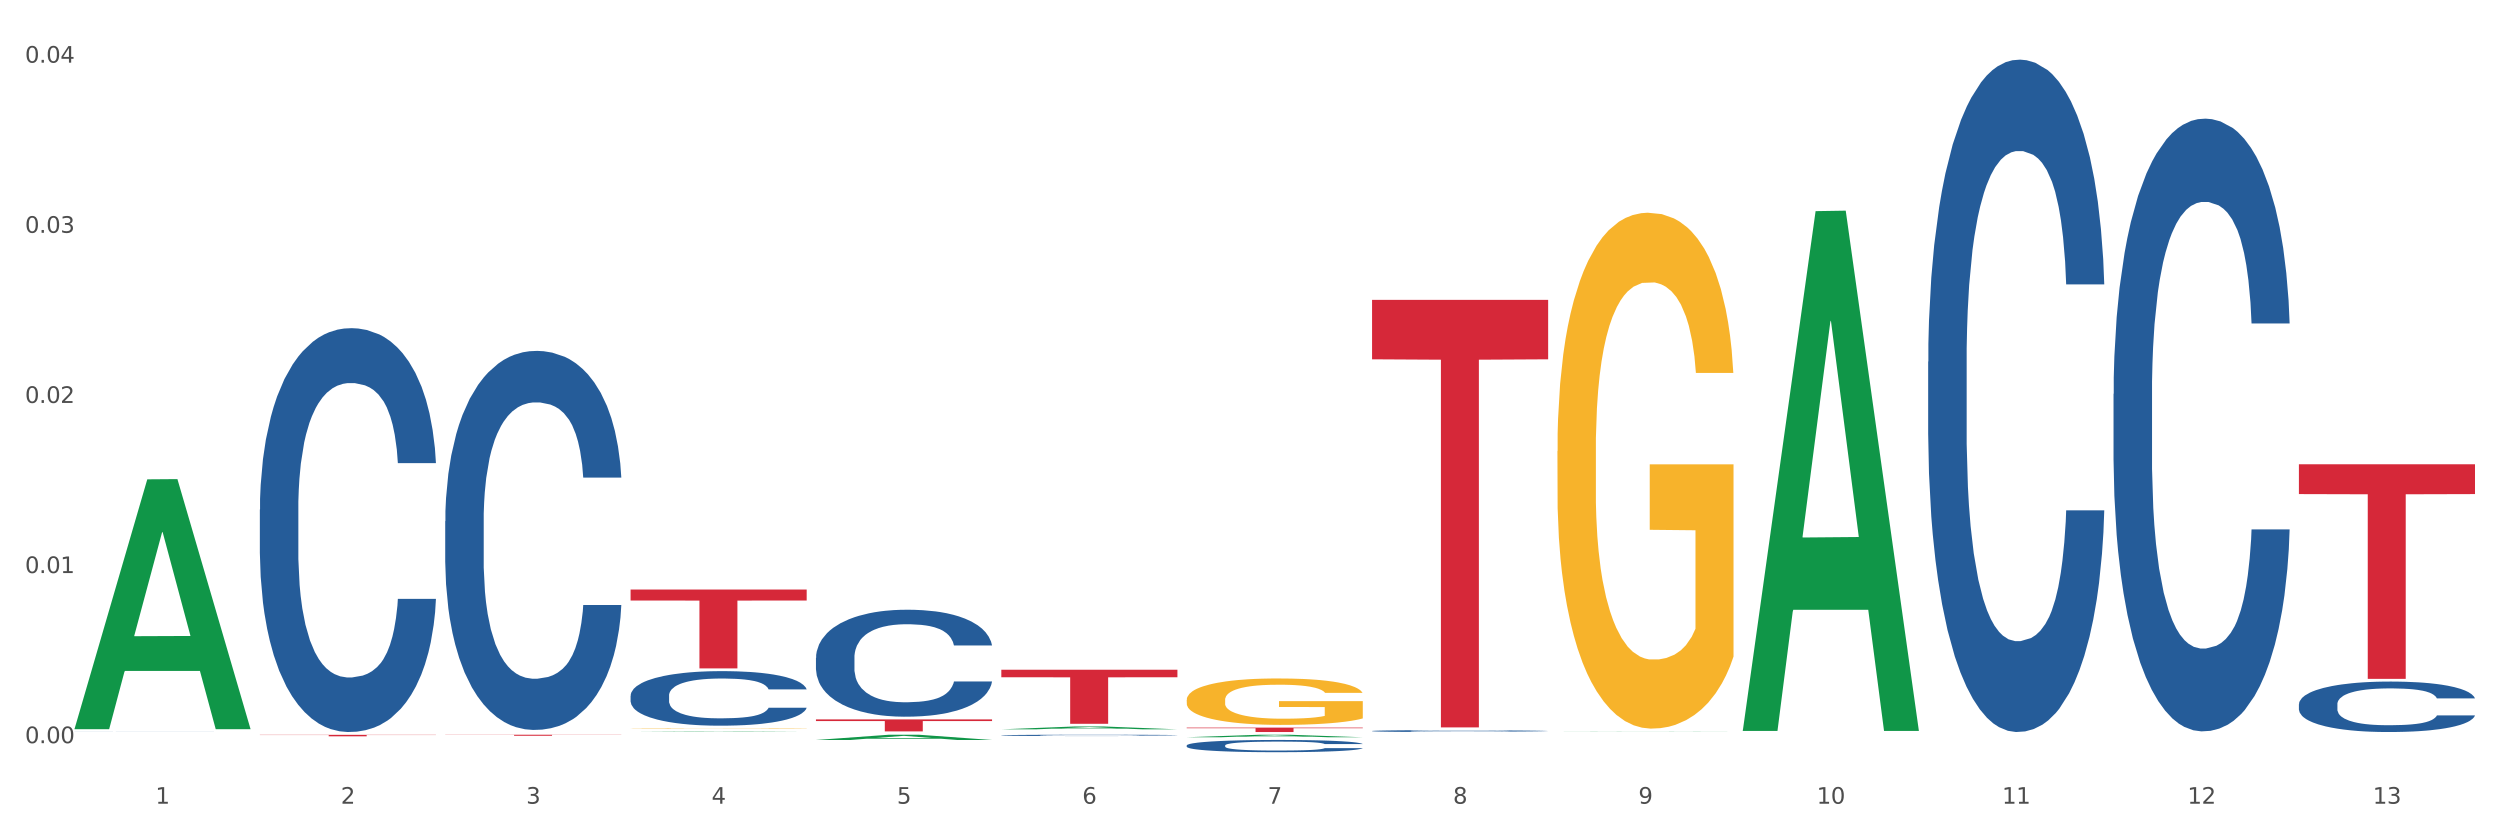 <?xml version="1.0" encoding="utf-8" standalone="no"?>
<!DOCTYPE svg PUBLIC "-//W3C//DTD SVG 1.1//EN"
  "http://www.w3.org/Graphics/SVG/1.1/DTD/svg11.dtd">
<svg xmlns:xlink="http://www.w3.org/1999/xlink" width="1080pt" height="360pt" viewBox="0 0 1080 360" xmlns="http://www.w3.org/2000/svg" version="1.1">
 <rect x="0" y="0" width="1080" height="360" fill="#333333" stroke="none"/>
 <defs>
  <style type="text/css">*{stroke-linejoin: round; stroke-linecap: butt}</style>
 </defs>
 <g id="figure_1">
  <g id="patch_1">
   <path d="M 0 360 
L 1080 360 
L 1080 0 
L 0 0 
z
" style="fill: #ffffff; stroke: #ffffff; stroke-linejoin: miter"/>
  </g>
  <g id="axes_1">
   <g id="matplotlib.axis_1">
    <g id="xtick_1">
     <g id="text_1">
      <!-- 1 -->
      <g style="fill: #4d4d4d" transform="translate(67.159 347.204) scale(0.096 -0.096)">
       <defs>
        <path id="DejaVuSans-31" d="M 794 531 
L 1825 531 
L 1825 4091 
L 703 3866 
L 703 4441 
L 1819 4666 
L 2450 4666 
L 2450 531 
L 3481 531 
L 3481 0 
L 794 0 
L 794 531 
z
" transform="scale(0.016)"/>
       </defs>
       <use xlink:href="#DejaVuSans-31"/>
      </g>
     </g>
    </g>
    <g id="xtick_2">
     <g id="text_2">
      <!-- 2 -->
      <g style="fill: #4d4d4d" transform="translate(147.238 347.204) scale(0.096 -0.096)">
       <defs>
        <path id="DejaVuSans-32" d="M 1228 531 
L 3431 531 
L 3431 0 
L 469 0 
L 469 531 
Q 828 903 1448 1529 
Q 2069 2156 2228 2338 
Q 2531 2678 2651 2914 
Q 2772 3150 2772 3378 
Q 2772 3750 2511 3984 
Q 2250 4219 1831 4219 
Q 1534 4219 1204 4116 
Q 875 4013 500 3803 
L 500 4441 
Q 881 4594 1212 4672 
Q 1544 4750 1819 4750 
Q 2544 4750 2975 4387 
Q 3406 4025 3406 3419 
Q 3406 3131 3298 2873 
Q 3191 2616 2906 2266 
Q 2828 2175 2409 1742 
Q 1991 1309 1228 531 
z
" transform="scale(0.016)"/>
       </defs>
       <use xlink:href="#DejaVuSans-32"/>
      </g>
     </g>
    </g>
    <g id="xtick_3">
     <g id="text_3">
      <!-- 3 -->
      <g style="fill: #4d4d4d" transform="translate(227.317 347.204) scale(0.096 -0.096)">
       <defs>
        <path id="DejaVuSans-33" d="M 2597 2516 
Q 3050 2419 3304 2112 
Q 3559 1806 3559 1356 
Q 3559 666 3084 287 
Q 2609 -91 1734 -91 
Q 1441 -91 1130 -33 
Q 819 25 488 141 
L 488 750 
Q 750 597 1062 519 
Q 1375 441 1716 441 
Q 2309 441 2620 675 
Q 2931 909 2931 1356 
Q 2931 1769 2642 2001 
Q 2353 2234 1838 2234 
L 1294 2234 
L 1294 2753 
L 1863 2753 
Q 2328 2753 2575 2939 
Q 2822 3125 2822 3475 
Q 2822 3834 2567 4026 
Q 2313 4219 1838 4219 
Q 1578 4219 1281 4162 
Q 984 4106 628 3988 
L 628 4550 
Q 988 4650 1302 4700 
Q 1616 4750 1894 4750 
Q 2613 4750 3031 4423 
Q 3450 4097 3450 3541 
Q 3450 3153 3228 2886 
Q 3006 2619 2597 2516 
z
" transform="scale(0.016)"/>
       </defs>
       <use xlink:href="#DejaVuSans-33"/>
      </g>
     </g>
    </g>
    <g id="xtick_4">
     <g id="text_4">
      <!-- 4 -->
      <g style="fill: #4d4d4d" transform="translate(307.396 347.204) scale(0.096 -0.096)">
       <defs>
        <path id="DejaVuSans-34" d="M 2419 4116 
L 825 1625 
L 2419 1625 
L 2419 4116 
z
M 2253 4666 
L 3047 4666 
L 3047 1625 
L 3713 1625 
L 3713 1100 
L 3047 1100 
L 3047 0 
L 2419 0 
L 2419 1100 
L 313 1100 
L 313 1709 
L 2253 4666 
z
" transform="scale(0.016)"/>
       </defs>
       <use xlink:href="#DejaVuSans-34"/>
      </g>
     </g>
    </g>
    <g id="xtick_5">
     <g id="text_5">
      <!-- 5 -->
      <g style="fill: #4d4d4d" transform="translate(387.475 347.204) scale(0.096 -0.096)">
       <defs>
        <path id="DejaVuSans-35" d="M 691 4666 
L 3169 4666 
L 3169 4134 
L 1269 4134 
L 1269 2991 
Q 1406 3038 1543 3061 
Q 1681 3084 1819 3084 
Q 2600 3084 3056 2656 
Q 3513 2228 3513 1497 
Q 3513 744 3044 326 
Q 2575 -91 1722 -91 
Q 1428 -91 1123 -41 
Q 819 9 494 109 
L 494 744 
Q 775 591 1075 516 
Q 1375 441 1709 441 
Q 2250 441 2565 725 
Q 2881 1009 2881 1497 
Q 2881 1984 2565 2268 
Q 2250 2553 1709 2553 
Q 1456 2553 1204 2497 
Q 953 2441 691 2322 
L 691 4666 
z
" transform="scale(0.016)"/>
       </defs>
       <use xlink:href="#DejaVuSans-35"/>
      </g>
     </g>
    </g>
    <g id="xtick_6">
     <g id="text_6">
      <!-- 6 -->
      <g style="fill: #4d4d4d" transform="translate(467.554 347.204) scale(0.096 -0.096)">
       <defs>
        <path id="DejaVuSans-36" d="M 2113 2584 
Q 1688 2584 1439 2293 
Q 1191 2003 1191 1497 
Q 1191 994 1439 701 
Q 1688 409 2113 409 
Q 2538 409 2786 701 
Q 3034 994 3034 1497 
Q 3034 2003 2786 2293 
Q 2538 2584 2113 2584 
z
M 3366 4563 
L 3366 3988 
Q 3128 4100 2886 4159 
Q 2644 4219 2406 4219 
Q 1781 4219 1451 3797 
Q 1122 3375 1075 2522 
Q 1259 2794 1537 2939 
Q 1816 3084 2150 3084 
Q 2853 3084 3261 2657 
Q 3669 2231 3669 1497 
Q 3669 778 3244 343 
Q 2819 -91 2113 -91 
Q 1303 -91 875 529 
Q 447 1150 447 2328 
Q 447 3434 972 4092 
Q 1497 4750 2381 4750 
Q 2619 4750 2861 4703 
Q 3103 4656 3366 4563 
z
" transform="scale(0.016)"/>
       </defs>
       <use xlink:href="#DejaVuSans-36"/>
      </g>
     </g>
    </g>
    <g id="xtick_7">
     <g id="text_7">
      <!-- 7 -->
      <g style="fill: #4d4d4d" transform="translate(547.634 347.204) scale(0.096 -0.096)">
       <defs>
        <path id="DejaVuSans-37" d="M 525 4666 
L 3525 4666 
L 3525 4397 
L 1831 0 
L 1172 0 
L 2766 4134 
L 525 4134 
L 525 4666 
z
" transform="scale(0.016)"/>
       </defs>
       <use xlink:href="#DejaVuSans-37"/>
      </g>
     </g>
    </g>
    <g id="xtick_8">
     <g id="text_8">
      <!-- 8 -->
      <g style="fill: #4d4d4d" transform="translate(627.713 347.204) scale(0.096 -0.096)">
       <defs>
        <path id="DejaVuSans-38" d="M 2034 2216 
Q 1584 2216 1326 1975 
Q 1069 1734 1069 1313 
Q 1069 891 1326 650 
Q 1584 409 2034 409 
Q 2484 409 2743 651 
Q 3003 894 3003 1313 
Q 3003 1734 2745 1975 
Q 2488 2216 2034 2216 
z
M 1403 2484 
Q 997 2584 770 2862 
Q 544 3141 544 3541 
Q 544 4100 942 4425 
Q 1341 4750 2034 4750 
Q 2731 4750 3128 4425 
Q 3525 4100 3525 3541 
Q 3525 3141 3298 2862 
Q 3072 2584 2669 2484 
Q 3125 2378 3379 2068 
Q 3634 1759 3634 1313 
Q 3634 634 3220 271 
Q 2806 -91 2034 -91 
Q 1263 -91 848 271 
Q 434 634 434 1313 
Q 434 1759 690 2068 
Q 947 2378 1403 2484 
z
M 1172 3481 
Q 1172 3119 1398 2916 
Q 1625 2713 2034 2713 
Q 2441 2713 2670 2916 
Q 2900 3119 2900 3481 
Q 2900 3844 2670 4047 
Q 2441 4250 2034 4250 
Q 1625 4250 1398 4047 
Q 1172 3844 1172 3481 
z
" transform="scale(0.016)"/>
       </defs>
       <use xlink:href="#DejaVuSans-38"/>
      </g>
     </g>
    </g>
    <g id="xtick_9">
     <g id="text_9">
      <!-- 9 -->
      <g style="fill: #4d4d4d" transform="translate(707.792 347.204) scale(0.096 -0.096)">
       <defs>
        <path id="DejaVuSans-39" d="M 703 97 
L 703 672 
Q 941 559 1184 500 
Q 1428 441 1663 441 
Q 2288 441 2617 861 
Q 2947 1281 2994 2138 
Q 2813 1869 2534 1725 
Q 2256 1581 1919 1581 
Q 1219 1581 811 2004 
Q 403 2428 403 3163 
Q 403 3881 828 4315 
Q 1253 4750 1959 4750 
Q 2769 4750 3195 4129 
Q 3622 3509 3622 2328 
Q 3622 1225 3098 567 
Q 2575 -91 1691 -91 
Q 1453 -91 1209 -44 
Q 966 3 703 97 
z
M 1959 2075 
Q 2384 2075 2632 2365 
Q 2881 2656 2881 3163 
Q 2881 3666 2632 3958 
Q 2384 4250 1959 4250 
Q 1534 4250 1286 3958 
Q 1038 3666 1038 3163 
Q 1038 2656 1286 2365 
Q 1534 2075 1959 2075 
z
" transform="scale(0.016)"/>
       </defs>
       <use xlink:href="#DejaVuSans-39"/>
      </g>
     </g>
    </g>
    <g id="xtick_10">
     <g id="text_10">
      <!-- 10 -->
      <g style="fill: #4d4d4d" transform="translate(784.817 347.204) scale(0.096 -0.096)">
       <defs>
        <path id="DejaVuSans-30" d="M 2034 4250 
Q 1547 4250 1301 3770 
Q 1056 3291 1056 2328 
Q 1056 1369 1301 889 
Q 1547 409 2034 409 
Q 2525 409 2770 889 
Q 3016 1369 3016 2328 
Q 3016 3291 2770 3770 
Q 2525 4250 2034 4250 
z
M 2034 4750 
Q 2819 4750 3233 4129 
Q 3647 3509 3647 2328 
Q 3647 1150 3233 529 
Q 2819 -91 2034 -91 
Q 1250 -91 836 529 
Q 422 1150 422 2328 
Q 422 3509 836 4129 
Q 1250 4750 2034 4750 
z
" transform="scale(0.016)"/>
       </defs>
       <use xlink:href="#DejaVuSans-31"/>
       <use xlink:href="#DejaVuSans-30" transform="translate(63.623 0)"/>
      </g>
     </g>
    </g>
    <g id="xtick_11">
     <g id="text_11">
      <!-- 11 -->
      <g style="fill: #4d4d4d" transform="translate(864.896 347.204) scale(0.096 -0.096)">
       <use xlink:href="#DejaVuSans-31"/>
       <use xlink:href="#DejaVuSans-31" transform="translate(63.623 0)"/>
      </g>
     </g>
    </g>
    <g id="xtick_12">
     <g id="text_12">
      <!-- 12 -->
      <g style="fill: #4d4d4d" transform="translate(944.975 347.204) scale(0.096 -0.096)">
       <use xlink:href="#DejaVuSans-31"/>
       <use xlink:href="#DejaVuSans-32" transform="translate(63.623 0)"/>
      </g>
     </g>
    </g>
    <g id="xtick_13">
     <g id="text_13">
      <!-- 13 -->
      <g style="fill: #4d4d4d" transform="translate(1025.054 347.204) scale(0.096 -0.096)">
       <use xlink:href="#DejaVuSans-31"/>
       <use xlink:href="#DejaVuSans-33" transform="translate(63.623 0)"/>
      </g>
     </g>
    </g>
    <g id="xtick_14"/>
    <g id="xtick_15"/>
    <g id="xtick_16"/>
    <g id="xtick_17"/>
    <g id="xtick_18"/>
    <g id="xtick_19"/>
    <g id="xtick_20"/>
    <g id="xtick_21"/>
    <g id="xtick_22"/>
    <g id="xtick_23"/>
    <g id="xtick_24"/>
    <g id="xtick_25"/>
   </g>
   <g id="matplotlib.axis_2">
    <g id="ytick_1">
     <g id="text_14">
      <!-- 0.00 -->
      <g style="fill: #4d4d4d" transform="translate(10.8 321.052) scale(0.096 -0.096)">
       <defs>
        <path id="DejaVuSans-2e" d="M 684 794 
L 1344 794 
L 1344 0 
L 684 0 
L 684 794 
z
" transform="scale(0.016)"/>
       </defs>
       <use xlink:href="#DejaVuSans-30"/>
       <use xlink:href="#DejaVuSans-2e" transform="translate(63.623 0)"/>
       <use xlink:href="#DejaVuSans-30" transform="translate(95.41 0)"/>
       <use xlink:href="#DejaVuSans-30" transform="translate(159.033 0)"/>
      </g>
     </g>
    </g>
    <g id="ytick_2">
     <g id="text_15">
      <!-- 0.01 -->
      <g style="fill: #4d4d4d" transform="translate(10.8 247.558) scale(0.096 -0.096)">
       <use xlink:href="#DejaVuSans-30"/>
       <use xlink:href="#DejaVuSans-2e" transform="translate(63.623 0)"/>
       <use xlink:href="#DejaVuSans-30" transform="translate(95.41 0)"/>
       <use xlink:href="#DejaVuSans-31" transform="translate(159.033 0)"/>
      </g>
     </g>
    </g>
    <g id="ytick_3">
     <g id="text_16">
      <!-- 0.02 -->
      <g style="fill: #4d4d4d" transform="translate(10.8 174.065) scale(0.096 -0.096)">
       <use xlink:href="#DejaVuSans-30"/>
       <use xlink:href="#DejaVuSans-2e" transform="translate(63.623 0)"/>
       <use xlink:href="#DejaVuSans-30" transform="translate(95.41 0)"/>
       <use xlink:href="#DejaVuSans-32" transform="translate(159.033 0)"/>
      </g>
     </g>
    </g>
    <g id="ytick_4">
     <g id="text_17">
      <!-- 0.03 -->
      <g style="fill: #4d4d4d" transform="translate(10.8 100.572) scale(0.096 -0.096)">
       <use xlink:href="#DejaVuSans-30"/>
       <use xlink:href="#DejaVuSans-2e" transform="translate(63.623 0)"/>
       <use xlink:href="#DejaVuSans-30" transform="translate(95.41 0)"/>
       <use xlink:href="#DejaVuSans-33" transform="translate(159.033 0)"/>
      </g>
     </g>
    </g>
    <g id="ytick_5">
     <g id="text_18">
      <!-- 0.04 -->
      <g style="fill: #4d4d4d" transform="translate(10.8 27.078) scale(0.096 -0.096)">
       <use xlink:href="#DejaVuSans-30"/>
       <use xlink:href="#DejaVuSans-2e" transform="translate(63.623 0)"/>
       <use xlink:href="#DejaVuSans-30" transform="translate(95.41 0)"/>
       <use xlink:href="#DejaVuSans-34" transform="translate(159.033 0)"/>
      </g>
     </g>
    </g>
    <g id="ytick_6"/>
    <g id="ytick_7"/>
    <g id="ytick_8"/>
    <g id="ytick_9"/>
   </g>
   <g id="PolyCollection_1">
    <path d="M 32.175 314.807 
L 32.253 314.706 
L 63.625 207.071 
L 76.644 206.97 
L 108.25 315.01 
L 93.192 315.01 
L 86.369 289.852 
L 53.978 289.852 
L 53.743 290.257 
L 47.155 315.01 
L 32.175 315.01 
L 32.175 314.807 
L 58.056 274.837 
L 82.291 274.736 
L 70.291 229.998 
L 70.134 229.795 
L 69.977 230.1 
L 57.978 274.736 
L 58.056 274.837 
L 32.175 314.807 
z
" clip-path="url(#p77a83e7e56)" style="fill: #109648"/>
    <path d="M 272.412 314.763 
L 272.502 314.763 
L 272.502 314.756 
L 272.682 314.75 
L 273.58 314.736 
L 274.927 314.725 
L 275.915 314.719 
L 276.903 314.713 
L 278.071 314.708 
L 279.508 314.703 
L 282.113 314.695 
L 283.729 314.691 
L 285.705 314.687 
L 289.298 314.681 
L 291.903 314.678 
L 294.597 314.675 
L 298.998 314.672 
L 301.873 314.67 
L 304.926 314.669 
L 308.609 314.668 
L 311.393 314.668 
L 317.501 314.669 
L 322.71 314.67 
L 325.225 314.672 
L 328.458 314.674 
L 330.165 314.676 
L 332.949 314.679 
L 335.823 314.682 
L 337.799 314.686 
L 340.763 314.692 
L 343.009 314.699 
L 345.075 314.706 
L 346.152 314.712 
L 346.961 314.717 
L 347.679 314.723 
L 348.398 314.732 
L 332.231 314.732 
L 331.602 314.725 
L 330.614 314.719 
L 329.177 314.713 
L 327.919 314.709 
L 325.764 314.705 
L 323.788 314.702 
L 321.722 314.7 
L 319.207 314.698 
L 317.231 314.697 
L 314.447 314.696 
L 308.968 314.696 
L 305.286 314.698 
L 302.771 314.7 
L 301.154 314.701 
L 299.717 314.703 
L 298.1 314.706 
L 296.214 314.71 
L 294.867 314.713 
L 293.52 314.718 
L 292.442 314.722 
L 291.454 314.728 
L 290.645 314.733 
L 290.017 314.739 
L 289.478 314.746 
L 289.029 314.758 
L 289.029 314.784 
L 289.208 314.789 
L 289.657 314.797 
L 290.196 314.803 
L 291.094 314.81 
L 291.903 314.815 
L 293.43 314.821 
L 295.136 314.827 
L 296.483 314.831 
L 297.831 314.834 
L 300.166 314.838 
L 302.771 314.841 
L 305.016 314.843 
L 308.07 314.845 
L 310.136 314.846 
L 311.932 314.846 
L 316.333 314.846 
L 319.477 314.846 
L 322.98 314.844 
L 325.674 314.843 
L 327.919 314.841 
L 330.434 314.837 
L 332.051 314.834 
L 332.051 314.795 
L 312.291 314.795 
L 312.291 314.768 
L 348.488 314.768 
L 348.488 314.845 
L 346.961 314.849 
L 345.254 314.853 
L 343.458 314.856 
L 340.763 314.86 
L 337.53 314.863 
L 334.656 314.866 
L 331.602 314.868 
L 328.009 314.87 
L 323.339 314.872 
L 320.465 314.873 
L 316.872 314.874 
L 312.651 314.874 
L 308.968 314.873 
L 305.375 314.872 
L 301.603 314.871 
L 297.921 314.868 
L 295.136 314.866 
L 292.352 314.863 
L 289.388 314.859 
L 287.053 314.855 
L 285.256 314.852 
L 283.28 314.847 
L 281.125 314.842 
L 279.508 314.837 
L 278.071 314.832 
L 276.544 314.825 
L 275.466 314.819 
L 274.388 314.812 
L 273.76 314.806 
L 273.041 314.798 
L 272.502 314.786 
L 272.412 314.763 
z
" clip-path="url(#p77a83e7e56)" style="fill: #f7b32b"/>
    <path d="M 432.571 289.333 
L 508.646 289.333 
L 508.646 292.577 
L 478.721 292.599 
L 478.721 312.676 
L 462.316 312.676 
L 462.316 292.599 
L 432.571 292.577 
L 432.571 289.355 
L 432.571 289.333 
z
" clip-path="url(#p77a83e7e56)" style="fill: #d62839"/>
    <path d="M 352.492 310.783 
L 428.567 310.783 
L 428.567 311.503 
L 398.641 311.508 
L 398.641 315.965 
L 382.237 315.965 
L 382.237 311.508 
L 352.492 311.503 
L 352.492 310.788 
L 352.492 310.783 
z
" clip-path="url(#p77a83e7e56)" style="fill: #d62839"/>
    <path d="M 272.412 254.683 
L 348.488 254.683 
L 348.488 259.419 
L 318.562 259.451 
L 318.562 288.762 
L 302.157 288.762 
L 302.157 259.451 
L 272.412 259.419 
L 272.412 254.715 
L 272.412 254.683 
z
" clip-path="url(#p77a83e7e56)" style="fill: #d62839"/>
    <path d="M 192.333 317.404 
L 268.408 317.404 
L 268.408 317.467 
L 238.483 317.467 
L 238.483 317.852 
L 222.078 317.852 
L 222.078 317.467 
L 192.333 317.467 
L 192.333 317.405 
L 192.333 317.404 
z
" clip-path="url(#p77a83e7e56)" style="fill: #d62839"/>
    <path d="M 32.175 316.204 
L 32.265 316.204 
L 32.265 316.203 
L 32.535 316.201 
L 33.524 316.197 
L 34.783 316.194 
L 36.941 316.19 
L 38.11 316.189 
L 39.639 316.187 
L 42.786 316.185 
L 46.383 316.182 
L 48.901 316.181 
L 50.789 316.18 
L 55.016 316.179 
L 57.443 316.178 
L 59.961 316.178 
L 62.119 316.177 
L 65.716 316.177 
L 68.594 316.177 
L 71.921 316.177 
L 74.709 316.177 
L 78.396 316.177 
L 83.791 316.178 
L 85.859 316.178 
L 88.647 316.179 
L 91.524 316.18 
L 93.862 316.181 
L 96.56 316.182 
L 99.348 316.184 
L 102.045 316.186 
L 103.934 316.188 
L 105.463 316.19 
L 106.811 316.192 
L 107.801 316.195 
L 108.25 316.197 
L 91.794 316.197 
L 91.345 316.195 
L 90.445 316.193 
L 89.546 316.191 
L 88.557 316.19 
L 87.028 316.189 
L 85.679 316.188 
L 83.431 316.187 
L 81.363 316.186 
L 79.655 316.186 
L 77.586 316.186 
L 73.18 316.185 
L 70.033 316.185 
L 68.054 316.185 
L 65.627 316.186 
L 63.558 316.186 
L 61.13 316.187 
L 59.242 316.187 
L 57.354 316.188 
L 56.274 316.189 
L 54.656 316.19 
L 53.577 316.191 
L 52.138 316.193 
L 51.329 316.194 
L 49.89 316.197 
L 49.26 316.2 
L 48.991 316.201 
L 48.811 316.203 
L 48.811 316.212 
L 49.35 316.216 
L 49.8 316.217 
L 50.519 316.219 
L 51.868 316.222 
L 53.847 316.224 
L 55.915 316.226 
L 57.623 316.227 
L 59.242 316.228 
L 60.861 316.228 
L 62.839 316.229 
L 64.457 316.229 
L 66.885 316.229 
L 69.763 316.23 
L 72.011 316.23 
L 76.597 316.229 
L 78.665 316.229 
L 80.644 316.229 
L 82.802 316.228 
L 84.51 316.227 
L 85.5 316.227 
L 87.118 316.226 
L 88.377 316.225 
L 89.456 316.223 
L 90.176 316.222 
L 90.985 316.221 
L 91.614 316.219 
L 91.794 316.218 
L 108.25 316.218 
L 107.89 316.22 
L 107.261 316.222 
L 106.002 316.224 
L 105.013 316.226 
L 103.484 316.228 
L 101.866 316.229 
L 99.618 316.231 
L 97.549 316.232 
L 95.391 316.233 
L 93.053 316.234 
L 88.827 316.236 
L 87.298 316.236 
L 84.061 316.237 
L 81.543 316.237 
L 77.856 316.238 
L 74.079 316.238 
L 70.123 316.238 
L 66.616 316.238 
L 62.749 316.237 
L 60.321 316.237 
L 57.623 316.237 
L 54.476 316.236 
L 51.509 316.235 
L 48.721 316.234 
L 46.113 316.232 
L 43.685 316.231 
L 40.538 316.229 
L 38.2 316.226 
L 36.491 316.224 
L 35.322 316.222 
L 34.153 316.22 
L 33.524 316.218 
L 32.535 316.214 
L 32.175 316.211 
L 32.175 316.204 
z
" clip-path="url(#p77a83e7e56)" style="fill: #255c99"/>
    <path d="M 112.254 220.158 
L 112.344 219.998 
L 112.344 215.537 
L 112.614 209.482 
L 113.603 198.328 
L 114.862 189.883 
L 117.02 180.005 
L 118.189 175.862 
L 119.718 171.241 
L 122.865 163.752 
L 126.462 157.379 
L 128.98 153.873 
L 130.868 151.643 
L 135.095 147.659 
L 137.523 145.906 
L 140.04 144.472 
L 142.199 143.516 
L 145.796 142.401 
L 148.673 141.923 
L 152 141.764 
L 154.788 141.923 
L 158.475 142.56 
L 163.87 144.472 
L 165.938 145.588 
L 168.726 147.5 
L 171.604 150.049 
L 173.942 152.599 
L 176.639 156.263 
L 179.427 161.043 
L 182.125 167.098 
L 184.013 172.675 
L 185.542 178.571 
L 186.891 185.741 
L 187.88 193.548 
L 188.329 200.081 
L 171.873 200.081 
L 171.424 194.186 
L 170.525 187.812 
L 169.625 183.51 
L 168.636 180.005 
L 167.107 176.021 
L 165.759 173.472 
L 163.51 170.444 
L 161.442 168.532 
L 159.734 167.417 
L 157.665 166.461 
L 153.259 165.505 
L 150.112 165.505 
L 148.134 165.824 
L 145.706 166.62 
L 143.637 167.736 
L 141.209 169.648 
L 139.321 171.719 
L 137.433 174.428 
L 136.354 176.34 
L 134.735 179.845 
L 133.656 182.713 
L 132.217 187.653 
L 131.408 191.158 
L 129.969 200.24 
L 129.34 206.933 
L 129.07 211.553 
L 128.89 216.652 
L 128.89 241.509 
L 129.43 252.662 
L 129.879 257.442 
L 130.599 262.86 
L 131.947 269.871 
L 133.926 276.722 
L 135.994 281.662 
L 137.702 284.689 
L 139.321 286.92 
L 140.94 288.673 
L 142.918 290.266 
L 144.537 291.222 
L 146.965 292.178 
L 149.842 292.656 
L 152.09 292.656 
L 156.676 291.859 
L 158.745 291.063 
L 160.723 289.947 
L 162.881 288.195 
L 164.59 286.282 
L 165.579 284.848 
L 167.197 281.821 
L 168.456 278.634 
L 169.535 274.97 
L 170.255 271.783 
L 171.064 267.003 
L 171.694 261.585 
L 171.873 258.717 
L 188.329 258.717 
L 187.97 264.453 
L 187.34 270.03 
L 186.081 277.519 
L 185.092 281.821 
L 183.563 287.079 
L 181.945 291.541 
L 179.697 296.48 
L 177.628 300.145 
L 175.47 303.332 
L 173.132 306.2 
L 168.906 310.183 
L 167.377 311.298 
L 164.14 313.21 
L 161.622 314.326 
L 157.935 315.441 
L 154.158 316.079 
L 150.202 316.238 
L 146.695 315.919 
L 142.828 314.963 
L 140.4 314.007 
L 137.702 312.573 
L 134.555 310.342 
L 131.588 307.634 
L 128.8 304.447 
L 126.192 300.782 
L 123.764 296.639 
L 120.617 289.788 
L 118.279 283.096 
L 116.57 276.882 
L 115.401 271.623 
L 114.232 264.931 
L 113.603 260.311 
L 112.614 249.157 
L 112.254 238.8 
L 112.254 220.158 
z
" clip-path="url(#p77a83e7e56)" style="fill: #255c99"/>
    <path d="M 192.333 225.161 
L 192.423 225.011 
L 192.423 220.824 
L 192.693 215.141 
L 193.682 204.672 
L 194.941 196.746 
L 197.099 187.474 
L 198.268 183.586 
L 199.797 179.249 
L 202.944 172.22 
L 206.541 166.238 
L 209.059 162.948 
L 210.947 160.854 
L 215.174 157.116 
L 217.602 155.47 
L 220.12 154.125 
L 222.278 153.227 
L 225.875 152.18 
L 228.752 151.732 
L 232.079 151.582 
L 234.867 151.732 
L 238.554 152.33 
L 243.949 154.125 
L 246.018 155.171 
L 248.805 156.966 
L 251.683 159.359 
L 254.021 161.752 
L 256.718 165.191 
L 259.506 169.678 
L 262.204 175.361 
L 264.092 180.595 
L 265.621 186.128 
L 266.97 192.858 
L 267.959 200.186 
L 268.408 206.317 
L 251.953 206.317 
L 251.503 200.784 
L 250.604 194.802 
L 249.704 190.764 
L 248.715 187.474 
L 247.187 183.735 
L 245.838 181.343 
L 243.59 178.501 
L 241.521 176.707 
L 239.813 175.66 
L 237.745 174.762 
L 233.338 173.865 
L 230.191 173.865 
L 228.213 174.164 
L 225.785 174.912 
L 223.717 175.959 
L 221.289 177.753 
L 219.4 179.698 
L 217.512 182.24 
L 216.433 184.034 
L 214.814 187.325 
L 213.735 190.016 
L 212.296 194.652 
L 211.487 197.943 
L 210.048 206.467 
L 209.419 212.748 
L 209.149 217.085 
L 208.969 221.87 
L 208.969 245.2 
L 209.509 255.669 
L 209.958 260.155 
L 210.678 265.24 
L 212.027 271.82 
L 214.005 278.251 
L 216.073 282.887 
L 217.782 285.728 
L 219.4 287.822 
L 221.019 289.467 
L 222.997 290.962 
L 224.616 291.86 
L 227.044 292.757 
L 229.921 293.206 
L 232.169 293.206 
L 236.755 292.458 
L 238.824 291.71 
L 240.802 290.663 
L 242.96 289.018 
L 244.669 287.224 
L 245.658 285.878 
L 247.276 283.036 
L 248.535 280.045 
L 249.615 276.606 
L 250.334 273.615 
L 251.143 269.128 
L 251.773 264.043 
L 251.953 261.352 
L 268.408 261.352 
L 268.049 266.735 
L 267.419 271.97 
L 266.16 278.998 
L 265.171 283.036 
L 263.643 287.971 
L 262.024 292.159 
L 259.776 296.795 
L 257.708 300.234 
L 255.549 303.225 
L 253.211 305.917 
L 248.985 309.656 
L 247.456 310.703 
L 244.219 312.497 
L 241.701 313.544 
L 238.014 314.591 
L 234.238 315.189 
L 230.281 315.339 
L 226.774 315.04 
L 222.907 314.143 
L 220.479 313.245 
L 217.782 311.899 
L 214.634 309.806 
L 211.667 307.263 
L 208.879 304.272 
L 206.271 300.833 
L 203.843 296.944 
L 200.696 290.514 
L 198.358 284.233 
L 196.65 278.4 
L 195.481 273.465 
L 194.312 267.184 
L 193.682 262.847 
L 192.693 252.379 
L 192.333 242.658 
L 192.333 225.161 
z
" clip-path="url(#p77a83e7e56)" style="fill: #255c99"/>
    <path d="M 272.412 300.52 
L 272.502 300.499 
L 272.502 299.896 
L 272.772 299.078 
L 273.761 297.571 
L 275.02 296.43 
L 277.178 295.095 
L 278.347 294.535 
L 279.876 293.911 
L 283.023 292.899 
L 286.62 292.038 
L 289.138 291.564 
L 291.027 291.263 
L 295.253 290.725 
L 297.681 290.488 
L 300.199 290.294 
L 302.357 290.165 
L 305.954 290.014 
L 308.831 289.95 
L 312.159 289.928 
L 314.946 289.95 
L 318.633 290.036 
L 324.028 290.294 
L 326.097 290.445 
L 328.884 290.703 
L 331.762 291.048 
L 334.1 291.392 
L 336.798 291.887 
L 339.585 292.533 
L 342.283 293.351 
L 344.171 294.105 
L 345.7 294.901 
L 347.049 295.87 
L 348.038 296.925 
L 348.488 297.808 
L 332.032 297.808 
L 331.582 297.011 
L 330.683 296.15 
L 329.784 295.569 
L 328.794 295.095 
L 327.266 294.557 
L 325.917 294.212 
L 323.669 293.803 
L 321.601 293.545 
L 319.892 293.394 
L 317.824 293.265 
L 313.418 293.136 
L 310.27 293.136 
L 308.292 293.179 
L 305.864 293.287 
L 303.796 293.437 
L 301.368 293.696 
L 299.479 293.976 
L 297.591 294.342 
L 296.512 294.6 
L 294.893 295.074 
L 293.814 295.461 
L 292.375 296.128 
L 291.566 296.602 
L 290.127 297.829 
L 289.498 298.733 
L 289.228 299.358 
L 289.048 300.047 
L 289.048 303.405 
L 289.588 304.912 
L 290.037 305.558 
L 290.757 306.29 
L 292.106 307.237 
L 294.084 308.163 
L 296.152 308.83 
L 297.861 309.239 
L 299.479 309.54 
L 301.098 309.777 
L 303.076 309.993 
L 304.695 310.122 
L 307.123 310.251 
L 310 310.315 
L 312.249 310.315 
L 316.835 310.208 
L 318.903 310.1 
L 320.881 309.949 
L 323.039 309.713 
L 324.748 309.454 
L 325.737 309.261 
L 327.356 308.852 
L 328.615 308.421 
L 329.694 307.926 
L 330.413 307.495 
L 331.222 306.849 
L 331.852 306.117 
L 332.032 305.73 
L 348.488 305.73 
L 348.128 306.505 
L 347.498 307.258 
L 346.24 308.27 
L 345.25 308.852 
L 343.722 309.562 
L 342.103 310.165 
L 339.855 310.832 
L 337.787 311.327 
L 335.629 311.758 
L 333.291 312.145 
L 329.064 312.684 
L 327.535 312.834 
L 324.298 313.093 
L 321.78 313.243 
L 318.094 313.394 
L 314.317 313.48 
L 310.36 313.502 
L 306.853 313.459 
L 302.986 313.329 
L 300.558 313.2 
L 297.861 313.006 
L 294.713 312.705 
L 291.746 312.339 
L 288.958 311.909 
L 286.351 311.413 
L 283.923 310.854 
L 280.775 309.928 
L 278.437 309.024 
L 276.729 308.184 
L 275.56 307.474 
L 274.391 306.57 
L 273.761 305.945 
L 272.772 304.438 
L 272.412 303.039 
L 272.412 300.52 
z
" clip-path="url(#p77a83e7e56)" style="fill: #255c99"/>
    <path d="M 352.492 284.166 
L 352.582 284.124 
L 352.582 282.942 
L 352.851 281.338 
L 353.84 278.384 
L 355.099 276.147 
L 357.258 273.53 
L 358.427 272.432 
L 359.955 271.208 
L 363.103 269.225 
L 366.699 267.536 
L 369.217 266.608 
L 371.106 266.017 
L 375.332 264.962 
L 377.76 264.497 
L 380.278 264.118 
L 382.436 263.864 
L 386.033 263.569 
L 388.911 263.442 
L 392.238 263.4 
L 395.025 263.442 
L 398.712 263.611 
L 404.108 264.118 
L 406.176 264.413 
L 408.963 264.919 
L 411.841 265.595 
L 414.179 266.27 
L 416.877 267.241 
L 419.664 268.507 
L 422.362 270.111 
L 424.25 271.588 
L 425.779 273.15 
L 427.128 275.049 
L 428.117 277.117 
L 428.567 278.848 
L 412.111 278.848 
L 411.661 277.286 
L 410.762 275.598 
L 409.863 274.458 
L 408.874 273.53 
L 407.345 272.475 
L 405.996 271.799 
L 403.748 270.997 
L 401.68 270.491 
L 399.971 270.195 
L 397.903 269.942 
L 393.497 269.689 
L 390.349 269.689 
L 388.371 269.773 
L 385.943 269.984 
L 383.875 270.28 
L 381.447 270.786 
L 379.559 271.335 
L 377.67 272.052 
L 376.591 272.559 
L 374.972 273.487 
L 373.893 274.247 
L 372.455 275.556 
L 371.645 276.484 
L 370.207 278.89 
L 369.577 280.663 
L 369.307 281.887 
L 369.127 283.237 
L 369.127 289.822 
L 369.667 292.776 
L 370.117 294.042 
L 370.836 295.477 
L 372.185 297.335 
L 374.163 299.149 
L 376.231 300.458 
L 377.94 301.26 
L 379.559 301.851 
L 381.177 302.315 
L 383.155 302.737 
L 384.774 302.99 
L 387.202 303.244 
L 390.08 303.37 
L 392.328 303.37 
L 396.914 303.159 
L 398.982 302.948 
L 400.96 302.653 
L 403.118 302.188 
L 404.827 301.682 
L 405.816 301.302 
L 407.435 300.5 
L 408.694 299.656 
L 409.773 298.685 
L 410.492 297.841 
L 411.302 296.575 
L 411.931 295.14 
L 412.111 294.38 
L 428.567 294.38 
L 428.207 295.899 
L 427.578 297.377 
L 426.319 299.36 
L 425.33 300.5 
L 423.801 301.893 
L 422.182 303.075 
L 419.934 304.383 
L 417.866 305.354 
L 415.708 306.198 
L 413.37 306.958 
L 409.143 308.013 
L 407.615 308.308 
L 404.377 308.815 
L 401.86 309.11 
L 398.173 309.406 
L 394.396 309.575 
L 390.439 309.617 
L 386.932 309.532 
L 383.066 309.279 
L 380.638 309.026 
L 377.94 308.646 
L 374.793 308.055 
L 371.825 307.338 
L 369.038 306.493 
L 366.43 305.523 
L 364.002 304.425 
L 360.854 302.61 
L 358.516 300.838 
L 356.808 299.192 
L 355.639 297.799 
L 354.47 296.026 
L 353.84 294.802 
L 352.851 291.848 
L 352.492 289.104 
L 352.492 284.166 
z
" clip-path="url(#p77a83e7e56)" style="fill: #255c99"/>
    <path d="M 432.571 317.661 
L 432.661 317.66 
L 432.661 317.646 
L 432.93 317.626 
L 433.92 317.589 
L 435.179 317.562 
L 437.337 317.529 
L 438.506 317.516 
L 440.034 317.501 
L 443.182 317.476 
L 446.779 317.455 
L 449.297 317.444 
L 451.185 317.437 
L 455.411 317.424 
L 457.839 317.418 
L 460.357 317.413 
L 462.515 317.41 
L 466.112 317.407 
L 468.99 317.405 
L 472.317 317.404 
L 475.105 317.405 
L 478.791 317.407 
L 484.187 317.413 
L 486.255 317.417 
L 489.043 317.423 
L 491.92 317.432 
L 494.258 317.44 
L 496.956 317.452 
L 499.744 317.467 
L 502.441 317.487 
L 504.33 317.505 
L 505.858 317.525 
L 507.207 317.548 
L 508.196 317.574 
L 508.646 317.595 
L 492.19 317.595 
L 491.74 317.576 
L 490.841 317.555 
L 489.942 317.541 
L 488.953 317.529 
L 487.424 317.516 
L 486.075 317.508 
L 483.827 317.498 
L 481.759 317.492 
L 480.05 317.488 
L 477.982 317.485 
L 473.576 317.482 
L 470.429 317.482 
L 468.45 317.483 
L 466.022 317.486 
L 463.954 317.489 
L 461.526 317.496 
L 459.638 317.502 
L 457.749 317.511 
L 456.67 317.517 
L 455.052 317.529 
L 453.973 317.538 
L 452.534 317.554 
L 451.724 317.566 
L 450.286 317.596 
L 449.656 317.617 
L 449.386 317.633 
L 449.207 317.649 
L 449.207 317.73 
L 449.746 317.767 
L 450.196 317.782 
L 450.915 317.8 
L 452.264 317.823 
L 454.242 317.845 
L 456.311 317.862 
L 458.019 317.871 
L 459.638 317.879 
L 461.256 317.884 
L 463.235 317.89 
L 464.853 317.893 
L 467.281 317.896 
L 470.159 317.897 
L 472.407 317.897 
L 476.993 317.895 
L 479.061 317.892 
L 481.039 317.889 
L 483.198 317.883 
L 484.906 317.877 
L 485.895 317.872 
L 487.514 317.862 
L 488.773 317.852 
L 489.852 317.84 
L 490.571 317.829 
L 491.381 317.814 
L 492.01 317.796 
L 492.19 317.787 
L 508.646 317.787 
L 508.286 317.805 
L 507.657 317.824 
L 506.398 317.848 
L 505.409 317.862 
L 503.88 317.879 
L 502.261 317.894 
L 500.013 317.91 
L 497.945 317.922 
L 495.787 317.932 
L 493.449 317.942 
L 489.222 317.955 
L 487.694 317.958 
L 484.457 317.965 
L 481.939 317.968 
L 478.252 317.972 
L 474.475 317.974 
L 470.518 317.975 
L 467.011 317.974 
L 463.145 317.97 
L 460.717 317.967 
L 458.019 317.963 
L 454.872 317.955 
L 451.904 317.946 
L 449.117 317.936 
L 446.509 317.924 
L 444.081 317.911 
L 440.934 317.888 
L 438.596 317.866 
L 436.887 317.846 
L 435.718 317.829 
L 434.549 317.807 
L 433.92 317.792 
L 432.93 317.755 
L 432.571 317.722 
L 432.571 317.661 
z
" clip-path="url(#p77a83e7e56)" style="fill: #255c99"/>
    <path d="M 512.65 322.037 
L 512.74 322.032 
L 512.74 321.897 
L 513.01 321.713 
L 513.999 321.375 
L 515.258 321.119 
L 517.416 320.819 
L 518.585 320.694 
L 520.114 320.554 
L 523.261 320.327 
L 526.858 320.133 
L 529.376 320.027 
L 531.264 319.96 
L 535.49 319.839 
L 537.918 319.786 
L 540.436 319.742 
L 542.594 319.713 
L 546.191 319.679 
L 549.069 319.665 
L 552.396 319.66 
L 555.184 319.665 
L 558.871 319.684 
L 564.266 319.742 
L 566.334 319.776 
L 569.122 319.834 
L 571.999 319.911 
L 574.337 319.989 
L 577.035 320.1 
L 579.823 320.245 
L 582.52 320.428 
L 584.409 320.597 
L 585.937 320.776 
L 587.286 320.993 
L 588.275 321.23 
L 588.725 321.428 
L 572.269 321.428 
L 571.819 321.249 
L 570.92 321.056 
L 570.021 320.926 
L 569.032 320.819 
L 567.503 320.699 
L 566.154 320.621 
L 563.906 320.53 
L 561.838 320.472 
L 560.129 320.438 
L 558.061 320.409 
L 553.655 320.38 
L 550.508 320.38 
L 548.529 320.389 
L 546.101 320.414 
L 544.033 320.447 
L 541.605 320.505 
L 539.717 320.568 
L 537.828 320.65 
L 536.749 320.708 
L 535.131 320.815 
L 534.052 320.902 
L 532.613 321.051 
L 531.804 321.158 
L 530.365 321.433 
L 529.735 321.636 
L 529.466 321.776 
L 529.286 321.93 
L 529.286 322.684 
L 529.825 323.022 
L 530.275 323.167 
L 530.994 323.331 
L 532.343 323.544 
L 534.321 323.752 
L 536.39 323.901 
L 538.098 323.993 
L 539.717 324.061 
L 541.335 324.114 
L 543.314 324.162 
L 544.932 324.191 
L 547.36 324.22 
L 550.238 324.235 
L 552.486 324.235 
L 557.072 324.21 
L 559.14 324.186 
L 561.119 324.152 
L 563.277 324.099 
L 564.985 324.041 
L 565.974 323.998 
L 567.593 323.906 
L 568.852 323.809 
L 569.931 323.698 
L 570.65 323.602 
L 571.46 323.457 
L 572.089 323.293 
L 572.269 323.206 
L 588.725 323.206 
L 588.365 323.38 
L 587.736 323.549 
L 586.477 323.776 
L 585.488 323.906 
L 583.959 324.066 
L 582.341 324.201 
L 580.092 324.351 
L 578.024 324.462 
L 575.866 324.558 
L 573.528 324.645 
L 569.302 324.766 
L 567.773 324.8 
L 564.536 324.858 
L 562.018 324.892 
L 558.331 324.925 
L 554.554 324.945 
L 550.598 324.95 
L 547.091 324.94 
L 543.224 324.911 
L 540.796 324.882 
L 538.098 324.838 
L 534.951 324.771 
L 531.983 324.689 
L 529.196 324.592 
L 526.588 324.481 
L 524.16 324.355 
L 521.013 324.148 
L 518.675 323.945 
L 516.966 323.756 
L 515.797 323.597 
L 514.628 323.394 
L 513.999 323.254 
L 513.01 322.916 
L 512.65 322.602 
L 512.65 322.037 
z
" clip-path="url(#p77a83e7e56)" style="fill: #255c99"/>
    <path d="M 592.729 315.785 
L 592.819 315.784 
L 592.819 315.763 
L 593.089 315.735 
L 594.078 315.682 
L 595.337 315.642 
L 597.495 315.596 
L 598.664 315.576 
L 600.193 315.554 
L 603.34 315.519 
L 606.937 315.489 
L 609.455 315.472 
L 611.343 315.462 
L 615.57 315.443 
L 617.998 315.435 
L 620.515 315.428 
L 622.674 315.424 
L 626.27 315.418 
L 629.148 315.416 
L 632.475 315.415 
L 635.263 315.416 
L 638.95 315.419 
L 644.345 315.428 
L 646.413 315.433 
L 649.201 315.442 
L 652.078 315.454 
L 654.417 315.466 
L 657.114 315.484 
L 659.902 315.506 
L 662.6 315.535 
L 664.488 315.561 
L 666.017 315.589 
L 667.365 315.623 
L 668.355 315.66 
L 668.804 315.69 
L 652.348 315.69 
L 651.899 315.663 
L 650.999 315.632 
L 650.1 315.612 
L 649.111 315.596 
L 647.582 315.577 
L 646.233 315.565 
L 643.985 315.551 
L 641.917 315.542 
L 640.209 315.536 
L 638.14 315.532 
L 633.734 315.527 
L 630.587 315.527 
L 628.608 315.529 
L 626.181 315.533 
L 624.112 315.538 
L 621.684 315.547 
L 619.796 315.557 
L 617.908 315.569 
L 616.829 315.578 
L 615.21 315.595 
L 614.131 315.608 
L 612.692 315.632 
L 611.883 315.648 
L 610.444 315.691 
L 609.814 315.723 
L 609.545 315.744 
L 609.365 315.768 
L 609.365 315.886 
L 609.904 315.938 
L 610.354 315.961 
L 611.073 315.986 
L 612.422 316.019 
L 614.401 316.052 
L 616.469 316.075 
L 618.177 316.089 
L 619.796 316.1 
L 621.415 316.108 
L 623.393 316.115 
L 625.012 316.12 
L 627.439 316.124 
L 630.317 316.127 
L 632.565 316.127 
L 637.151 316.123 
L 639.219 316.119 
L 641.198 316.114 
L 643.356 316.106 
L 645.064 316.097 
L 646.054 316.09 
L 647.672 316.076 
L 648.931 316.061 
L 650.01 316.043 
L 650.73 316.028 
L 651.539 316.006 
L 652.168 315.98 
L 652.348 315.967 
L 668.804 315.967 
L 668.445 315.994 
L 667.815 316.02 
L 666.556 316.055 
L 665.567 316.076 
L 664.038 316.1 
L 662.42 316.121 
L 660.172 316.145 
L 658.103 316.162 
L 655.945 316.177 
L 653.607 316.191 
L 649.381 316.209 
L 647.852 316.215 
L 644.615 316.224 
L 642.097 316.229 
L 638.41 316.234 
L 634.633 316.237 
L 630.677 316.238 
L 627.17 316.236 
L 623.303 316.232 
L 620.875 316.227 
L 618.177 316.221 
L 615.03 316.21 
L 612.063 316.197 
L 609.275 316.182 
L 606.667 316.165 
L 604.239 316.146 
L 601.092 316.113 
L 598.754 316.082 
L 597.045 316.052 
L 595.876 316.028 
L 594.707 315.996 
L 594.078 315.974 
L 593.089 315.922 
L 592.729 315.873 
L 592.729 315.785 
z
" clip-path="url(#p77a83e7e56)" style="fill: #255c99"/>
    <path d="M 832.967 156.276 
L 833.056 156.011 
L 833.056 148.583 
L 833.326 138.502 
L 834.315 119.933 
L 835.574 105.873 
L 837.732 89.426 
L 838.901 82.529 
L 840.43 74.836 
L 843.577 62.368 
L 847.174 51.757 
L 849.692 45.921 
L 851.581 42.207 
L 855.807 35.575 
L 858.235 32.657 
L 860.753 30.269 
L 862.911 28.678 
L 866.508 26.821 
L 869.385 26.025 
L 872.713 25.759 
L 875.5 26.025 
L 879.187 27.086 
L 884.583 30.269 
L 886.651 32.126 
L 889.438 35.309 
L 892.316 39.554 
L 894.654 43.798 
L 897.352 49.9 
L 900.139 57.858 
L 902.837 67.939 
L 904.725 77.223 
L 906.254 87.039 
L 907.603 98.976 
L 908.592 111.975 
L 909.042 122.851 
L 892.586 122.851 
L 892.136 113.036 
L 891.237 102.425 
L 890.338 95.262 
L 889.348 89.426 
L 887.82 82.794 
L 886.471 78.55 
L 884.223 73.509 
L 882.155 70.326 
L 880.446 68.469 
L 878.378 66.877 
L 873.972 65.286 
L 870.824 65.286 
L 868.846 65.816 
L 866.418 67.143 
L 864.35 69 
L 861.922 72.183 
L 860.033 75.632 
L 858.145 80.141 
L 857.066 83.325 
L 855.447 89.161 
L 854.368 93.936 
L 852.929 102.159 
L 852.12 107.995 
L 850.681 123.116 
L 850.052 134.258 
L 849.782 141.951 
L 849.602 150.44 
L 849.602 191.823 
L 850.142 210.392 
L 850.591 218.351 
L 851.311 227.37 
L 852.66 239.042 
L 854.638 250.449 
L 856.706 258.673 
L 858.415 263.713 
L 860.033 267.427 
L 861.652 270.345 
L 863.63 272.998 
L 865.249 274.589 
L 867.677 276.181 
L 870.554 276.977 
L 872.803 276.977 
L 877.389 275.651 
L 879.457 274.324 
L 881.435 272.467 
L 883.593 269.549 
L 885.302 266.366 
L 886.291 263.978 
L 887.91 258.938 
L 889.169 253.633 
L 890.248 247.531 
L 890.967 242.226 
L 891.776 234.267 
L 892.406 225.248 
L 892.586 220.473 
L 909.042 220.473 
L 908.682 230.023 
L 908.053 239.308 
L 906.794 251.776 
L 905.804 258.938 
L 904.276 267.692 
L 902.657 275.12 
L 900.409 283.344 
L 898.341 289.445 
L 896.183 294.75 
L 893.845 299.525 
L 889.618 306.157 
L 888.09 308.014 
L 884.852 311.198 
L 882.334 313.055 
L 878.648 314.912 
L 874.871 315.973 
L 870.914 316.238 
L 867.407 315.707 
L 863.54 314.116 
L 861.113 312.524 
L 858.415 310.137 
L 855.268 306.423 
L 852.3 301.913 
L 849.512 296.607 
L 846.905 290.506 
L 844.477 283.609 
L 841.329 272.202 
L 838.991 261.06 
L 837.283 250.714 
L 836.114 241.96 
L 834.945 230.819 
L 834.315 223.126 
L 833.326 204.556 
L 832.967 187.313 
L 832.967 156.276 
z
" clip-path="url(#p77a83e7e56)" style="fill: #255c99"/>
    <path d="M 913.046 170.186 
L 913.136 169.944 
L 913.136 163.175 
L 913.405 153.989 
L 914.395 137.067 
L 915.653 124.254 
L 917.812 109.266 
L 918.981 102.981 
L 920.509 95.97 
L 923.657 84.608 
L 927.254 74.938 
L 929.771 69.62 
L 931.66 66.235 
L 935.886 60.192 
L 938.314 57.533 
L 940.832 55.357 
L 942.99 53.906 
L 946.587 52.214 
L 949.465 51.489 
L 952.792 51.247 
L 955.579 51.489 
L 959.266 52.456 
L 964.662 55.357 
L 966.73 57.049 
L 969.518 59.95 
L 972.395 63.818 
L 974.733 67.686 
L 977.431 73.246 
L 980.218 80.498 
L 982.916 89.685 
L 984.805 98.146 
L 986.333 107.09 
L 987.682 117.969 
L 988.671 129.814 
L 989.121 139.726 
L 972.665 139.726 
L 972.215 130.781 
L 971.316 121.112 
L 970.417 114.585 
L 969.428 109.266 
L 967.899 103.222 
L 966.55 99.355 
L 964.302 94.761 
L 962.234 91.86 
L 960.525 90.168 
L 958.457 88.718 
L 954.051 87.267 
L 950.903 87.267 
L 948.925 87.751 
L 946.497 88.96 
L 944.429 90.652 
L 942.001 93.553 
L 940.113 96.695 
L 938.224 100.805 
L 937.145 103.706 
L 935.527 109.024 
L 934.447 113.376 
L 933.009 120.87 
L 932.199 126.188 
L 930.761 139.968 
L 930.131 150.121 
L 929.861 157.132 
L 929.681 164.868 
L 929.681 202.58 
L 930.221 219.502 
L 930.671 226.754 
L 931.39 234.974 
L 932.739 245.611 
L 934.717 256.006 
L 936.785 263.5 
L 938.494 268.093 
L 940.113 271.477 
L 941.731 274.137 
L 943.71 276.554 
L 945.328 278.004 
L 947.756 279.455 
L 950.634 280.18 
L 952.882 280.18 
L 957.468 278.971 
L 959.536 277.763 
L 961.514 276.07 
L 963.673 273.411 
L 965.381 270.51 
L 966.37 268.335 
L 967.989 263.741 
L 969.248 258.907 
L 970.327 253.346 
L 971.046 248.512 
L 971.856 241.259 
L 972.485 233.04 
L 972.665 228.688 
L 989.121 228.688 
L 988.761 237.391 
L 988.132 245.852 
L 986.873 257.214 
L 985.884 263.741 
L 984.355 271.719 
L 982.736 278.488 
L 980.488 285.982 
L 978.42 291.542 
L 976.262 296.377 
L 973.924 300.729 
L 969.697 306.772 
L 968.169 308.464 
L 964.931 311.365 
L 962.414 313.058 
L 958.727 314.75 
L 954.95 315.717 
L 950.993 315.958 
L 947.486 315.475 
L 943.62 314.025 
L 941.192 312.574 
L 938.494 310.398 
L 935.347 307.014 
L 932.379 302.904 
L 929.592 298.069 
L 926.984 292.509 
L 924.556 286.224 
L 921.409 275.829 
L 919.071 265.675 
L 917.362 256.247 
L 916.193 248.27 
L 915.024 238.116 
L 914.395 231.106 
L 913.405 214.184 
L 913.046 198.47 
L 913.046 170.186 
z
" clip-path="url(#p77a83e7e56)" style="fill: #255c99"/>
    <path d="M 993.125 304.231 
L 993.215 304.211 
L 993.215 303.654 
L 993.485 302.897 
L 994.474 301.503 
L 995.733 300.448 
L 997.891 299.213 
L 999.06 298.696 
L 1000.588 298.118 
L 1003.736 297.182 
L 1007.333 296.386 
L 1009.851 295.948 
L 1011.739 295.669 
L 1015.965 295.171 
L 1018.393 294.952 
L 1020.911 294.773 
L 1023.069 294.653 
L 1026.666 294.514 
L 1029.544 294.454 
L 1032.871 294.434 
L 1035.659 294.454 
L 1039.345 294.534 
L 1044.741 294.773 
L 1046.809 294.912 
L 1049.597 295.151 
L 1052.474 295.47 
L 1054.812 295.788 
L 1057.51 296.246 
L 1060.298 296.844 
L 1062.995 297.6 
L 1064.884 298.297 
L 1066.412 299.034 
L 1067.761 299.93 
L 1068.75 300.906 
L 1069.2 301.722 
L 1052.744 301.722 
L 1052.294 300.985 
L 1051.395 300.189 
L 1050.496 299.651 
L 1049.507 299.213 
L 1047.978 298.715 
L 1046.629 298.397 
L 1044.381 298.019 
L 1042.313 297.78 
L 1040.604 297.64 
L 1038.536 297.521 
L 1034.13 297.401 
L 1030.983 297.401 
L 1029.004 297.441 
L 1026.576 297.541 
L 1024.508 297.68 
L 1022.08 297.919 
L 1020.192 298.178 
L 1018.303 298.516 
L 1017.224 298.755 
L 1015.606 299.193 
L 1014.527 299.552 
L 1013.088 300.169 
L 1012.278 300.607 
L 1010.84 301.742 
L 1010.21 302.578 
L 1009.94 303.156 
L 1009.761 303.793 
L 1009.761 306.899 
L 1010.3 308.293 
L 1010.75 308.89 
L 1011.469 309.567 
L 1012.818 310.444 
L 1014.796 311.3 
L 1016.865 311.917 
L 1018.573 312.295 
L 1020.192 312.574 
L 1021.81 312.793 
L 1023.789 312.992 
L 1025.407 313.112 
L 1027.835 313.231 
L 1030.713 313.291 
L 1032.961 313.291 
L 1037.547 313.191 
L 1039.615 313.092 
L 1041.594 312.952 
L 1043.752 312.733 
L 1045.46 312.494 
L 1046.449 312.315 
L 1048.068 311.937 
L 1049.327 311.539 
L 1050.406 311.081 
L 1051.125 310.682 
L 1051.935 310.085 
L 1052.564 309.408 
L 1052.744 309.05 
L 1069.2 309.05 
L 1068.84 309.767 
L 1068.211 310.463 
L 1066.952 311.399 
L 1065.963 311.937 
L 1064.434 312.594 
L 1062.815 313.152 
L 1060.567 313.769 
L 1058.499 314.227 
L 1056.341 314.625 
L 1054.003 314.983 
L 1049.777 315.481 
L 1048.248 315.621 
L 1045.011 315.86 
L 1042.493 315.999 
L 1038.806 316.138 
L 1035.029 316.218 
L 1031.072 316.238 
L 1027.565 316.198 
L 1023.699 316.079 
L 1021.271 315.959 
L 1018.573 315.78 
L 1015.426 315.501 
L 1012.458 315.163 
L 1009.671 314.764 
L 1007.063 314.306 
L 1004.635 313.789 
L 1001.488 312.933 
L 999.15 312.096 
L 997.441 311.32 
L 996.272 310.663 
L 995.103 309.826 
L 994.474 309.249 
L 993.485 307.855 
L 993.125 306.561 
L 993.125 304.231 
z
" clip-path="url(#p77a83e7e56)" style="fill: #255c99"/>
    <path d="M 112.254 317.449 
L 188.329 317.449 
L 188.329 317.538 
L 158.404 317.539 
L 158.404 318.088 
L 141.999 318.088 
L 141.999 317.539 
L 112.254 317.538 
L 112.254 317.45 
L 112.254 317.449 
z
" clip-path="url(#p77a83e7e56)" style="fill: #d62839"/>
    <path d="M 672.808 194.882 
L 672.898 194.679 
L 672.898 187.351 
L 673.078 181.041 
L 673.976 165.776 
L 675.323 153.156 
L 676.311 146.439 
L 677.299 140.944 
L 678.467 135.448 
L 679.904 129.749 
L 682.508 121.404 
L 684.125 117.129 
L 686.101 112.651 
L 689.694 106.138 
L 692.299 102.474 
L 694.993 99.421 
L 699.394 95.757 
L 702.268 94.129 
L 705.322 92.908 
L 709.005 92.094 
L 711.789 91.89 
L 717.896 92.501 
L 723.106 94.333 
L 725.621 95.757 
L 728.854 98.2 
L 730.561 99.828 
L 733.345 103.085 
L 736.219 107.359 
L 738.195 111.023 
L 741.159 117.943 
L 743.405 124.864 
L 745.47 133.413 
L 746.548 139.315 
L 747.357 144.811 
L 748.075 151.121 
L 748.794 161.094 
L 732.626 161.094 
L 731.998 153.97 
L 731.01 147.253 
L 729.573 140.74 
L 728.315 136.669 
L 726.16 131.581 
L 724.184 128.324 
L 722.118 125.882 
L 719.603 123.846 
L 717.627 122.828 
L 714.843 122.014 
L 709.364 122.218 
L 705.681 123.846 
L 703.166 125.882 
L 701.55 127.713 
L 700.113 129.749 
L 698.496 132.598 
L 696.61 136.873 
L 695.263 140.74 
L 693.915 145.625 
L 692.837 150.51 
L 691.849 156.209 
L 691.041 162.316 
L 690.412 168.625 
L 689.873 176.36 
L 689.424 189.183 
L 689.424 217.068 
L 689.604 223.378 
L 690.053 231.723 
L 690.592 238.033 
L 691.49 245.564 
L 692.299 250.652 
L 693.825 257.98 
L 695.532 264.086 
L 696.879 267.953 
L 698.226 271.21 
L 700.562 275.688 
L 703.166 279.352 
L 705.412 281.591 
L 708.466 283.626 
L 710.531 284.44 
L 712.328 284.847 
L 716.729 284.847 
L 719.872 284.237 
L 723.375 282.812 
L 726.07 280.98 
L 728.315 278.741 
L 730.83 275.077 
L 732.447 271.617 
L 732.447 229.077 
L 712.687 228.874 
L 712.687 200.581 
L 748.883 200.581 
L 748.883 283.626 
L 747.357 287.901 
L 745.65 291.768 
L 743.854 295.228 
L 741.159 299.502 
L 737.926 303.573 
L 735.052 306.423 
L 731.998 308.865 
L 728.405 311.104 
L 723.735 313.14 
L 720.86 313.954 
L 717.268 314.564 
L 713.046 314.768 
L 709.364 314.361 
L 705.771 313.343 
L 701.999 311.511 
L 698.316 308.865 
L 695.532 306.219 
L 692.748 302.963 
L 689.784 298.688 
L 687.448 294.617 
L 685.652 290.954 
L 683.676 286.272 
L 681.52 280.166 
L 679.904 274.67 
L 678.467 268.971 
L 676.94 261.644 
L 675.862 255.334 
L 674.784 247.396 
L 674.155 241.493 
L 673.437 232.334 
L 672.898 219.511 
L 672.808 194.882 
z
" clip-path="url(#p77a83e7e56)" style="fill: #f7b32b"/>
    <path d="M 512.65 302.367 
L 512.74 302.348 
L 512.74 301.689 
L 512.919 301.121 
L 513.818 299.746 
L 515.165 298.61 
L 516.153 298.006 
L 517.141 297.511 
L 518.308 297.016 
L 519.745 296.503 
L 522.35 295.752 
L 523.967 295.367 
L 525.943 294.964 
L 529.536 294.378 
L 532.14 294.048 
L 534.835 293.773 
L 539.236 293.443 
L 542.11 293.296 
L 545.164 293.187 
L 548.846 293.113 
L 551.631 293.095 
L 557.738 293.15 
L 562.948 293.315 
L 565.462 293.443 
L 568.696 293.663 
L 570.402 293.81 
L 573.187 294.103 
L 576.061 294.488 
L 578.037 294.817 
L 581.001 295.44 
L 583.246 296.063 
L 585.312 296.833 
L 586.39 297.364 
L 587.198 297.859 
L 587.917 298.427 
L 588.635 299.325 
L 572.468 299.325 
L 571.839 298.684 
L 570.851 298.079 
L 569.414 297.493 
L 568.157 297.126 
L 566.001 296.668 
L 564.025 296.375 
L 561.96 296.155 
L 559.445 295.972 
L 557.469 295.88 
L 554.684 295.807 
L 549.206 295.825 
L 545.523 295.972 
L 543.008 296.155 
L 541.391 296.32 
L 539.954 296.503 
L 538.338 296.76 
L 536.451 297.144 
L 535.104 297.493 
L 533.757 297.932 
L 532.679 298.372 
L 531.691 298.885 
L 530.883 299.435 
L 530.254 300.003 
L 529.715 300.699 
L 529.266 301.854 
L 529.266 304.364 
L 529.446 304.932 
L 529.895 305.683 
L 530.434 306.251 
L 531.332 306.929 
L 532.14 307.387 
L 533.667 308.047 
L 535.374 308.597 
L 536.721 308.945 
L 538.068 309.238 
L 540.403 309.641 
L 543.008 309.971 
L 545.254 310.173 
L 548.307 310.356 
L 550.373 310.429 
L 552.169 310.466 
L 556.571 310.466 
L 559.714 310.411 
L 563.217 310.283 
L 565.912 310.118 
L 568.157 309.916 
L 570.672 309.586 
L 572.289 309.275 
L 572.289 305.445 
L 552.529 305.427 
L 552.529 302.88 
L 588.725 302.88 
L 588.725 310.356 
L 587.198 310.741 
L 585.492 311.089 
L 583.695 311.4 
L 581.001 311.785 
L 577.767 312.152 
L 574.893 312.408 
L 571.839 312.628 
L 568.247 312.83 
L 563.576 313.013 
L 560.702 313.086 
L 557.109 313.141 
L 552.888 313.159 
L 549.206 313.123 
L 545.613 313.031 
L 541.841 312.866 
L 538.158 312.628 
L 535.374 312.39 
L 532.589 312.097 
L 529.625 311.712 
L 527.29 311.345 
L 525.494 311.016 
L 523.518 310.594 
L 521.362 310.044 
L 519.745 309.55 
L 518.308 309.037 
L 516.781 308.377 
L 515.704 307.809 
L 514.626 307.094 
L 513.997 306.563 
L 513.279 305.738 
L 512.74 304.584 
L 512.65 302.367 
z
" clip-path="url(#p77a83e7e56)" style="fill: #f7b32b"/>
    <path d="M 592.729 129.552 
L 668.804 129.552 
L 668.804 155.219 
L 638.879 155.392 
L 638.879 314.249 
L 622.474 314.249 
L 622.474 155.392 
L 592.729 155.219 
L 592.729 129.725 
L 592.729 129.552 
z
" clip-path="url(#p77a83e7e56)" style="fill: #d62839"/>
    <path d="M 993.125 200.561 
L 1069.2 200.561 
L 1069.2 213.445 
L 1039.275 213.532 
L 1039.275 293.268 
L 1022.87 293.268 
L 1022.87 213.532 
L 993.125 213.445 
L 993.125 200.648 
L 993.125 200.561 
z
" clip-path="url(#p77a83e7e56)" style="fill: #d62839"/>
    <path d="M 512.65 314.326 
L 588.725 314.326 
L 588.725 314.592 
L 558.8 314.593 
L 558.8 316.238 
L 542.395 316.238 
L 542.395 314.593 
L 512.65 314.592 
L 512.65 314.328 
L 512.65 314.326 
z
" clip-path="url(#p77a83e7e56)" style="fill: #d62839"/>
    <path d="M 272.412 316.238 
L 272.491 316.237 
L 303.862 316.041 
L 316.881 316.04 
L 348.488 316.238 
L 333.429 316.238 
L 326.606 316.192 
L 294.215 316.192 
L 293.98 316.193 
L 287.392 316.238 
L 272.412 316.238 
L 272.412 316.238 
L 298.294 316.164 
L 322.528 316.164 
L 310.528 316.082 
L 310.372 316.082 
L 310.215 316.083 
L 298.215 316.164 
L 298.294 316.164 
L 272.412 316.238 
z
" clip-path="url(#p77a83e7e56)" style="fill: #109648"/>
    <path d="M 352.492 319.669 
L 352.57 319.666 
L 383.941 317.407 
L 396.96 317.404 
L 428.567 319.673 
L 413.509 319.673 
L 406.685 319.145 
L 374.295 319.145 
L 374.059 319.153 
L 367.471 319.673 
L 352.492 319.673 
L 352.492 319.669 
L 378.373 318.829 
L 402.607 318.827 
L 390.608 317.888 
L 390.451 317.884 
L 390.294 317.89 
L 378.294 318.827 
L 378.373 318.829 
L 352.492 319.669 
z
" clip-path="url(#p77a83e7e56)" style="fill: #109648"/>
    <path d="M 512.65 318.491 
L 512.728 318.49 
L 544.1 317.405 
L 557.119 317.404 
L 588.725 318.493 
L 573.667 318.493 
L 566.844 318.24 
L 534.453 318.24 
L 534.218 318.244 
L 527.63 318.493 
L 512.65 318.493 
L 512.65 318.491 
L 538.531 318.089 
L 562.765 318.088 
L 550.766 317.637 
L 550.609 317.635 
L 550.452 317.638 
L 538.453 318.088 
L 538.531 318.089 
L 512.65 318.491 
z
" clip-path="url(#p77a83e7e56)" style="fill: #109648"/>
    <path d="M 432.571 315.072 
L 432.649 315.071 
L 464.02 313.843 
L 477.039 313.842 
L 508.646 315.074 
L 493.588 315.074 
L 486.765 314.787 
L 454.374 314.787 
L 454.138 314.792 
L 447.551 315.074 
L 432.571 315.074 
L 432.571 315.072 
L 458.452 314.616 
L 482.686 314.615 
L 470.687 314.105 
L 470.53 314.102 
L 470.373 314.106 
L 458.374 314.615 
L 458.452 314.616 
L 432.571 315.072 
z
" clip-path="url(#p77a83e7e56)" style="fill: #109648"/>
    <path d="M 672.808 316.014 
L 672.887 316.014 
L 704.258 315.935 
L 717.277 315.935 
L 748.883 316.014 
L 733.825 316.014 
L 727.002 315.996 
L 694.611 315.996 
L 694.376 315.996 
L 687.788 316.014 
L 672.808 316.014 
L 672.808 316.014 
L 698.689 315.985 
L 722.924 315.985 
L 710.924 315.952 
L 710.767 315.951 
L 710.611 315.952 
L 698.611 315.985 
L 698.689 315.985 
L 672.808 316.014 
z
" clip-path="url(#p77a83e7e56)" style="fill: #109648"/>
    <path d="M 752.887 315.354 
L 752.966 315.143 
L 784.337 91.213 
L 797.356 91.002 
L 828.963 315.776 
L 813.904 315.776 
L 807.081 263.434 
L 774.69 263.434 
L 774.455 264.278 
L 767.867 315.776 
L 752.887 315.776 
L 752.887 315.354 
L 778.769 232.198 
L 803.003 231.987 
L 791.003 138.911 
L 790.847 138.489 
L 790.69 139.122 
L 778.69 231.987 
L 778.769 232.198 
L 752.887 315.354 
z
" clip-path="url(#p77a83e7e56)" style="fill: #109648"/>
   </g>
  </g>
 </g>
 <defs>
  <clipPath id="p77a83e7e56">
   <rect x="32.175" y="10.8" width="1037.025" height="329.109"/>
  </clipPath>
 </defs>
</svg>
